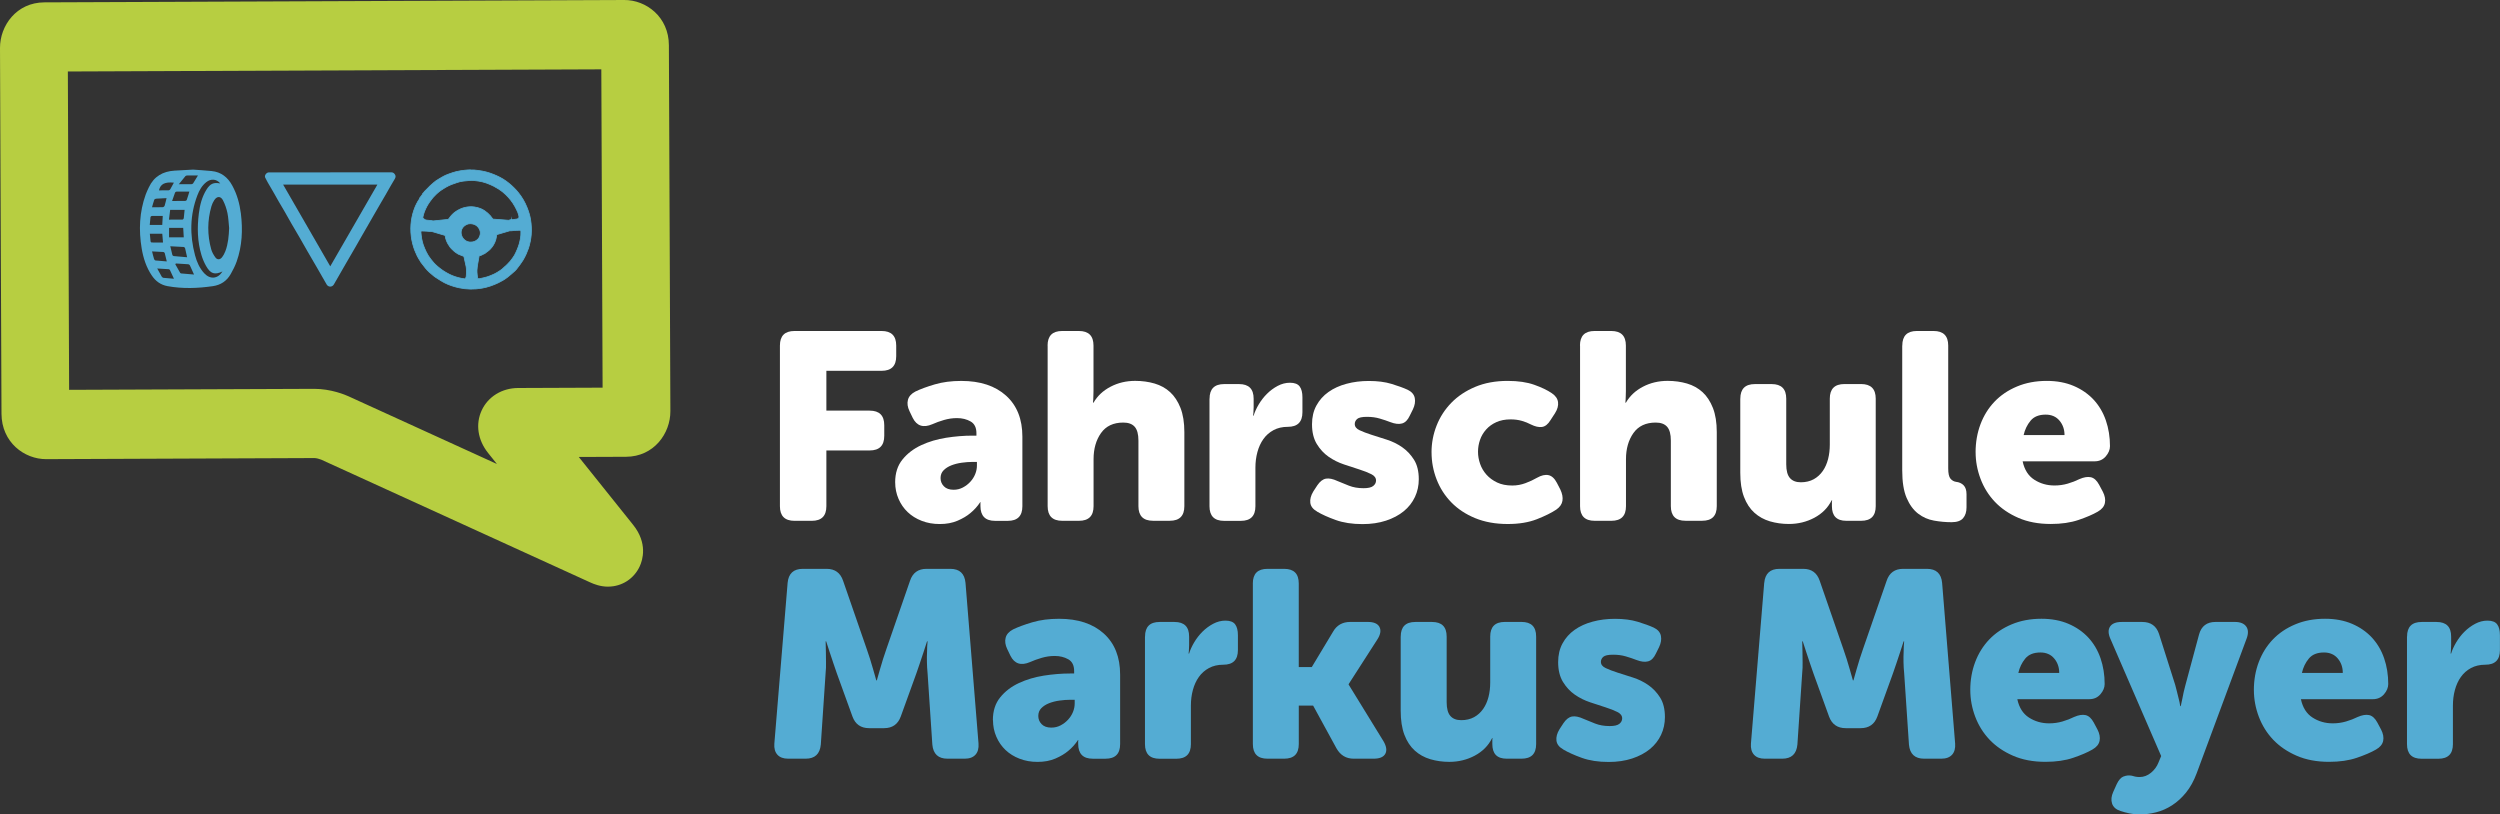 <?xml version="1.0" encoding="UTF-8"?><svg id="Ebene_2" xmlns="http://www.w3.org/2000/svg" viewBox="0 0 802.9 261.57"><rect x="0" y="0" width="802.9" height="261.57" fill="#333333" stroke="none"/><defs><style>.cls-1,.cls-2{fill:#54acd3;}.cls-1,.cls-3,.cls-4{stroke-width:0px;}.cls-2{stroke:#54acd3;stroke-miterlimit:10;stroke-width:.25px;}.cls-3{fill:#fff;}.cls-4{fill:#b7ce41;}</style></defs><g id="Ebene_1-2"><path class="cls-1" d="M252.95,187.21c.28-3.01,1.9-4.52,4.86-4.52h7.67c2.67,0,4.43,1.28,5.29,3.84l7.59,21.92c.34.97.7,2.03,1.07,3.2.37,1.17.7,2.26.98,3.28.34,1.19.68,2.39,1.02,3.58h.17c.34-1.19.68-2.39,1.02-3.58.28-1.02.61-2.12.98-3.28.37-1.16.73-2.23,1.07-3.2l7.59-21.92c.85-2.56,2.61-3.84,5.29-3.84h7.67c2.96,0,4.58,1.51,4.86,4.52l4.18,51.59c.11,1.53-.21,2.73-.98,3.58s-1.92,1.28-3.45,1.28h-5.54c-2.96,0-4.58-1.51-4.86-4.52l-1.53-22.94c-.11-1.14-.19-2.32-.21-3.54-.03-1.22-.01-2.32.04-3.28,0-1.14.06-2.27.17-3.41h-.17c-.4,1.25-.8,2.47-1.19,3.67-.34,1.02-.71,2.13-1.11,3.33-.4,1.19-.77,2.27-1.11,3.24l-5.03,13.9c-.91,2.5-2.7,3.75-5.37,3.75h-4.78c-2.67,0-4.46-1.25-5.37-3.75l-5.03-13.9c-.34-.97-.71-2.05-1.11-3.24-.4-1.19-.77-2.3-1.11-3.33-.4-1.19-.8-2.42-1.19-3.67h-.17c0,1.14.03,2.27.08,3.41,0,.97.01,2.06.04,3.28.03,1.22-.01,2.4-.13,3.54l-1.54,22.94c-.29,3.01-1.91,4.52-4.86,4.52h-5.63c-1.54,0-2.69-.43-3.45-1.28-.77-.85-1.1-2.05-.98-3.58l4.26-51.59Z"/><path class="cls-1" d="M318.87,231.3c0-2.96.78-5.4,2.35-7.33,1.56-1.93,3.57-3.47,6.01-4.6,2.44-1.14,5.12-1.93,8.02-2.39,2.9-.45,5.71-.68,8.44-.68h1.28v-.77c0-1.82-.62-3.08-1.88-3.79-1.25-.71-2.7-1.07-4.35-1.07-1.42,0-2.81.2-4.18.6-1.36.4-2.62.85-3.75,1.36-2.9,1.25-5,.57-6.31-2.05l-1.02-2.13c-.63-1.31-.8-2.52-.51-3.62.28-1.11,1.08-2,2.39-2.69,1.65-.8,3.72-1.56,6.23-2.3,2.5-.74,5.34-1.11,8.53-1.11,6.08,0,10.87,1.58,14.37,4.73,3.5,3.16,5.25,7.55,5.25,13.18v22.34c0,3.13-1.56,4.69-4.69,4.69h-4.09c-3.13,0-4.69-1.59-4.69-4.78v-.94c0-.11.03-.2.09-.26h-.17c-.85,1.31-1.9,2.47-3.15,3.5-1.08.91-2.45,1.72-4.09,2.43-1.65.71-3.55,1.07-5.71,1.07s-4.04-.34-5.8-1.02c-1.76-.68-3.27-1.62-4.52-2.81-1.25-1.19-2.23-2.61-2.94-4.26-.71-1.65-1.07-3.41-1.07-5.29ZM333.46,229.93c0,1.02.35,1.91,1.07,2.64.71.74,1.75,1.11,3.11,1.11,1.08,0,2.08-.24,2.99-.72.91-.48,1.71-1.09,2.39-1.83.68-.74,1.21-1.56,1.58-2.47.37-.91.55-1.82.55-2.73v-1.19h-1.37c-1.14,0-2.32.09-3.54.26-1.22.17-2.33.46-3.33.85-1,.4-1.82.92-2.47,1.58-.65.65-.98,1.49-.98,2.52Z"/><path class="cls-1" d="M367.74,204.44c0-3.12,1.56-4.69,4.69-4.69h4.78c3.13,0,4.69,1.56,4.69,4.69v2.73c0,.4-.01.74-.04,1.02-.03.29-.04.57-.04.85-.06.29-.09.57-.09.85h.17c.34-1.14.88-2.33,1.62-3.58.74-1.25,1.62-2.39,2.64-3.41s2.17-1.88,3.45-2.56,2.6-1.02,3.96-1.02c1.48,0,2.52.4,3.11,1.19.6.8.89,1.96.89,3.5v4.78c0,3.13-1.56,4.69-4.69,4.69-1.76,0-3.3.36-4.61,1.07-1.31.71-2.39,1.66-3.24,2.86-.85,1.19-1.49,2.59-1.92,4.18-.43,1.59-.64,3.27-.64,5.03v12.37c0,3.13-1.56,4.69-4.69,4.69h-5.37c-3.13,0-4.69-1.56-4.69-4.69v-34.54Z"/><path class="cls-1" d="M402.36,187.38c0-3.13,1.56-4.69,4.69-4.69h5.37c3.13,0,4.69,1.56,4.69,4.69v26.86h4.18l6.82-11.34c1.19-2.1,3.04-3.16,5.54-3.16h5.63c1.93,0,3.18.54,3.75,1.62.57,1.08.34,2.42-.68,4.01l-9.21,14.33v.17l11.17,18.16c.97,1.65,1.16,3,.6,4.05-.57,1.05-1.82,1.58-3.75,1.58h-6.4c-2.45,0-4.29-1.11-5.54-3.33l-7.5-13.73h-4.6v12.37c0,3.13-1.56,4.69-4.69,4.69h-5.37c-3.13,0-4.69-1.56-4.69-4.69v-51.59Z"/><path class="cls-1" d="M449.86,204.44c0-3.12,1.56-4.69,4.69-4.69h5.37c3.13,0,4.69,1.56,4.69,4.69v21.06c0,2.05.4,3.53,1.19,4.43.79.91,1.96,1.36,3.5,1.36s2.97-.33,4.14-.98c1.17-.65,2.13-1.54,2.9-2.64s1.33-2.39,1.71-3.84c.37-1.45.55-3,.55-4.65v-14.75c0-3.12,1.56-4.69,4.69-4.69h5.37c3.13,0,4.69,1.56,4.69,4.69v34.54c0,3.13-1.56,4.69-4.69,4.69h-4.78c-3.07,0-4.6-1.56-4.6-4.69v-1.45c0-.17.03-.31.08-.43h-.17c-1.19,2.39-3.04,4.25-5.54,5.59-2.5,1.33-5.23,2-8.19,2-2.16,0-4.19-.29-6.1-.85-1.91-.57-3.57-1.49-4.99-2.77-1.42-1.28-2.53-2.97-3.33-5.07-.8-2.1-1.19-4.69-1.19-7.76v-23.79Z"/><path class="cls-1" d="M502.04,240.68c-1.31-.74-2.03-1.68-2.17-2.81-.14-1.14.18-2.36.98-3.67l1.28-1.96c.85-1.25,1.78-1.96,2.77-2.13.99-.17,2.23.08,3.71.77,1.08.46,2.3.95,3.67,1.49,1.36.54,2.93.81,4.69.81,1.48,0,2.52-.24,3.11-.72.6-.48.9-1.07.9-1.75,0-.85-.51-1.54-1.54-2.05s-2.29-1.01-3.79-1.49c-1.51-.48-3.15-1.02-4.95-1.62s-3.44-1.42-4.95-2.47c-1.51-1.05-2.77-2.42-3.79-4.09-1.02-1.68-1.54-3.79-1.54-6.35,0-2.27.47-4.28,1.41-6.01.94-1.73,2.23-3.18,3.88-4.35,1.65-1.17,3.58-2.05,5.8-2.64,2.22-.6,4.61-.9,7.16-.9,2.79,0,5.22.31,7.29.94,2.07.63,3.79,1.25,5.16,1.88,1.31.63,2.07,1.51,2.3,2.64.23,1.14.03,2.36-.6,3.67l-1.02,2.05c-.63,1.36-1.45,2.19-2.47,2.47-1.02.29-2.27.14-3.75-.43-1.02-.4-2.16-.78-3.41-1.15-1.25-.37-2.62-.55-4.09-.55-1.59,0-2.64.23-3.16.68-.51.46-.77,1-.77,1.62,0,.85.51,1.52,1.54,2,1.02.48,2.29.97,3.79,1.45,1.51.48,3.16,1.01,4.95,1.58,1.79.57,3.44,1.38,4.95,2.43,1.51,1.05,2.77,2.39,3.79,4.01s1.54,3.71,1.54,6.27c0,2.05-.41,3.95-1.24,5.71-.83,1.76-2.02,3.28-3.58,4.56s-3.47,2.29-5.71,3.03c-2.25.74-4.76,1.11-7.55,1.11-3.3,0-6.17-.44-8.61-1.32-2.45-.88-4.43-1.78-5.97-2.69Z"/><path class="cls-1" d="M566.6,187.21c.28-3.01,1.9-4.52,4.86-4.52h7.67c2.67,0,4.43,1.28,5.29,3.84l7.59,21.92c.34.97.7,2.03,1.07,3.2.37,1.17.7,2.26.98,3.28.34,1.19.68,2.39,1.02,3.58h.17c.34-1.19.68-2.39,1.02-3.58.28-1.02.61-2.12.98-3.28.37-1.16.72-2.23,1.07-3.2l7.59-21.92c.85-2.56,2.61-3.84,5.29-3.84h7.67c2.96,0,4.58,1.51,4.86,4.52l4.18,51.59c.11,1.53-.21,2.73-.98,3.58s-1.92,1.28-3.45,1.28h-5.54c-2.96,0-4.58-1.51-4.86-4.52l-1.54-22.94c-.12-1.14-.19-2.32-.21-3.54-.03-1.22-.01-2.32.04-3.28,0-1.14.06-2.27.17-3.41h-.17c-.4,1.25-.8,2.47-1.19,3.67-.34,1.02-.71,2.13-1.11,3.33-.4,1.19-.77,2.27-1.11,3.24l-5.03,13.9c-.91,2.5-2.7,3.75-5.37,3.75h-4.78c-2.67,0-4.46-1.25-5.37-3.75l-5.03-13.9c-.34-.97-.71-2.05-1.11-3.24-.4-1.19-.77-2.3-1.11-3.33-.4-1.19-.8-2.42-1.19-3.67h-.17c0,1.14.03,2.27.08,3.41,0,.97.01,2.06.04,3.28.03,1.22-.01,2.4-.13,3.54l-1.54,22.94c-.29,3.01-1.91,4.52-4.86,4.52h-5.63c-1.54,0-2.69-.43-3.45-1.28s-1.1-2.05-.98-3.58l4.26-51.59Z"/><path class="cls-1" d="M632.77,221.66c0-3.24.53-6.25,1.58-9.04,1.05-2.78,2.56-5.2,4.52-7.25,1.96-2.05,4.36-3.67,7.21-4.86,2.84-1.19,6.03-1.79,9.55-1.79,3.24,0,6.12.54,8.66,1.62,2.53,1.08,4.66,2.56,6.4,4.43,1.73,1.88,3.04,4.09,3.92,6.65.88,2.56,1.32,5.32,1.32,8.27,0,1.14-.46,2.23-1.36,3.28-.91,1.05-2.1,1.58-3.58,1.58h-23.11c.57,2.7,1.82,4.67,3.75,5.91s4.09,1.85,6.48,1.85c1.48,0,2.9-.2,4.26-.6,1.36-.4,2.61-.88,3.75-1.45,1.42-.62,2.64-.82,3.67-.6,1.02.23,1.9,1.02,2.64,2.39l1.19,2.23c.68,1.32.91,2.53.68,3.65-.23,1.12-1,2.05-2.3,2.79-1.59.92-3.65,1.8-6.18,2.66-2.53.86-5.5,1.29-8.91,1.29-3.92,0-7.39-.65-10.4-1.96-3.01-1.31-5.53-3.03-7.55-5.16-2.02-2.13-3.55-4.59-4.6-7.38-1.05-2.79-1.58-5.63-1.58-8.53ZM661.34,216.12c0-1.82-.54-3.37-1.62-4.65-1.08-1.28-2.56-1.92-4.43-1.92-2.16,0-3.78.65-4.86,1.96-1.08,1.31-1.82,2.84-2.22,4.61h13.13Z"/><path class="cls-1" d="M682.02,249.38c.82-.34,1.69-.43,2.6-.26.34.11.72.21,1.15.3.43.09.9.13,1.41.13,1.31,0,2.52-.46,3.62-1.36,1.11-.91,1.92-2.02,2.43-3.33l.85-2.05-16.29-37.61c-.74-1.65-.78-2.97-.13-3.96.65-.99,1.89-1.49,3.71-1.49h6.65c2.73,0,4.52,1.28,5.37,3.84l5.2,16.37c.17.63.35,1.34.55,2.13.2.8.38,1.54.55,2.22.23.85.4,1.68.51,2.47h.17c.17-.79.34-1.59.51-2.39.11-.68.26-1.39.43-2.13.17-.74.34-1.42.51-2.05l4.43-16.46c.74-2.67,2.5-4.01,5.29-4.01h6.22c1.71,0,2.91.48,3.62,1.45.71.97.75,2.27.13,3.92l-16.03,43.24c-.91,2.44-2.05,4.5-3.41,6.18-1.36,1.68-2.86,3.04-4.48,4.09-1.62,1.05-3.33,1.8-5.12,2.26-1.79.45-3.57.68-5.33.68-1.14,0-2.23-.12-3.28-.34-1.05-.23-2-.48-2.86-.77-1.42-.46-2.32-1.25-2.69-2.39-.37-1.14-.24-2.39.38-3.75l1.11-2.47c.62-1.31,1.35-2.13,2.17-2.47Z"/><path class="cls-1" d="M723.85,221.66c0-3.24.53-6.25,1.58-9.04,1.05-2.78,2.56-5.2,4.52-7.25,1.96-2.05,4.36-3.67,7.21-4.86,2.84-1.19,6.03-1.79,9.55-1.79,3.24,0,6.12.54,8.66,1.62,2.53,1.08,4.66,2.56,6.4,4.43,1.73,1.88,3.04,4.09,3.92,6.65.88,2.56,1.32,5.32,1.32,8.27,0,1.14-.46,2.23-1.36,3.28-.91,1.05-2.1,1.58-3.58,1.58h-23.11c.57,2.7,1.82,4.67,3.75,5.91s4.09,1.85,6.48,1.85c1.48,0,2.9-.2,4.26-.6,1.36-.4,2.61-.88,3.75-1.45,1.42-.62,2.64-.82,3.67-.6,1.02.23,1.9,1.02,2.64,2.39l1.19,2.23c.68,1.32.91,2.53.68,3.65-.23,1.12-1,2.05-2.3,2.79-1.59.92-3.65,1.8-6.18,2.66-2.53.86-5.5,1.29-8.91,1.29-3.92,0-7.39-.65-10.4-1.96-3.01-1.31-5.53-3.03-7.55-5.16-2.02-2.13-3.55-4.59-4.6-7.38-1.05-2.79-1.58-5.63-1.58-8.53ZM752.41,216.12c0-1.82-.54-3.37-1.62-4.65-1.08-1.28-2.56-1.92-4.43-1.92-2.16,0-3.78.65-4.86,1.96-1.08,1.31-1.82,2.84-2.22,4.61h13.13Z"/><path class="cls-1" d="M773.05,204.44c0-3.12,1.56-4.69,4.69-4.69h4.78c3.13,0,4.69,1.56,4.69,4.69v2.73c0,.4-.01.74-.04,1.02-.03.29-.04.57-.04.85-.06.29-.09.57-.09.85h.17c.34-1.14.88-2.33,1.62-3.58.74-1.25,1.62-2.39,2.64-3.41s2.17-1.88,3.45-2.56,2.6-1.02,3.96-1.02c1.48,0,2.52.4,3.11,1.19.6.8.89,1.96.89,3.5v4.78c0,3.13-1.56,4.69-4.69,4.69-1.76,0-3.3.36-4.61,1.07-1.31.71-2.39,1.66-3.24,2.86-.85,1.19-1.49,2.59-1.92,4.18-.43,1.59-.64,3.27-.64,5.03v12.37c0,3.13-1.56,4.69-4.69,4.69h-5.37c-3.13,0-4.69-1.56-4.69-4.69v-34.54Z"/><path class="cls-3" d="M250.48,110.99c0-3.13,1.56-4.69,4.69-4.69h27.97c3.13,0,4.69,1.56,4.69,4.69v3.41c0,3.13-1.56,4.69-4.69,4.69h-17.74v12.79h13.9c3.13,0,4.69,1.56,4.69,4.69v3.41c0,3.13-1.56,4.69-4.69,4.69h-13.9v17.91c0,3.13-1.56,4.69-4.69,4.69h-5.54c-3.13,0-4.69-1.56-4.69-4.69v-51.59Z"/><path class="cls-3" d="M287.49,154.91c0-2.96.78-5.4,2.35-7.33,1.56-1.93,3.57-3.47,6.01-4.6,2.44-1.14,5.12-1.93,8.02-2.39,2.9-.45,5.71-.68,8.44-.68h1.28v-.77c0-1.82-.63-3.08-1.88-3.79-1.25-.71-2.7-1.07-4.35-1.07-1.42,0-2.81.2-4.18.6-1.36.4-2.62.85-3.75,1.36-2.9,1.25-5,.57-6.31-2.05l-1.02-2.13c-.63-1.31-.8-2.52-.51-3.62.28-1.11,1.08-2,2.39-2.69,1.65-.8,3.72-1.56,6.23-2.3,2.5-.74,5.34-1.11,8.53-1.11,6.08,0,10.87,1.58,14.37,4.73,3.5,3.16,5.24,7.55,5.24,13.18v22.34c0,3.13-1.56,4.69-4.69,4.69h-4.09c-3.13,0-4.69-1.59-4.69-4.78v-.94c0-.11.03-.2.08-.26h-.17c-.85,1.31-1.91,2.47-3.16,3.5-1.08.91-2.44,1.72-4.09,2.43-1.65.71-3.55,1.07-5.71,1.07s-4.04-.34-5.8-1.02c-1.76-.68-3.27-1.62-4.52-2.81-1.25-1.19-2.23-2.61-2.94-4.26-.71-1.65-1.07-3.41-1.07-5.29ZM302.07,153.54c0,1.02.35,1.91,1.07,2.64.71.74,1.75,1.11,3.11,1.11,1.08,0,2.07-.24,2.98-.72.91-.48,1.71-1.09,2.39-1.83.68-.74,1.21-1.56,1.58-2.47.37-.91.55-1.82.55-2.73v-1.19h-1.36c-1.14,0-2.32.09-3.54.26-1.22.17-2.33.46-3.33.85-1,.4-1.82.92-2.47,1.58-.65.65-.98,1.49-.98,2.52Z"/><path class="cls-3" d="M336.44,110.99c0-3.13,1.56-4.69,4.69-4.69h5.37c3.12,0,4.69,1.56,4.69,4.69v14.58c0,.57-.01,1.08-.04,1.54-.03.46-.04.85-.04,1.19-.06.4-.08.74-.08,1.02h.17c1.25-2.16,3.07-3.87,5.46-5.12,2.39-1.25,5.03-1.88,7.93-1.88,2.22,0,4.29.29,6.22.85,1.93.57,3.6,1.49,4.99,2.77s2.5,2.97,3.33,5.07c.82,2.1,1.24,4.69,1.24,7.76v23.79c0,3.13-1.56,4.69-4.69,4.69h-5.37c-3.13,0-4.69-1.56-4.69-4.69v-21.06c0-2.05-.4-3.52-1.19-4.43-.8-.91-2.02-1.36-3.67-1.36-3.18,0-5.57,1.12-7.16,3.37-1.59,2.25-2.39,5.05-2.39,8.4v15.09c0,3.13-1.56,4.69-4.69,4.69h-5.37c-3.13,0-4.69-1.56-4.69-4.69v-51.59Z"/><path class="cls-3" d="M388.46,128.04c0-3.12,1.56-4.69,4.69-4.69h4.78c3.13,0,4.69,1.56,4.69,4.69v2.73c0,.4-.01.74-.04,1.02-.03.29-.04.57-.04.85-.06.29-.09.57-.09.85h.17c.34-1.14.88-2.33,1.62-3.58.74-1.25,1.62-2.39,2.64-3.41s2.17-1.88,3.45-2.56,2.6-1.02,3.96-1.02c1.48,0,2.52.4,3.11,1.19.6.8.89,1.96.89,3.5v4.78c0,3.13-1.56,4.69-4.69,4.69-1.76,0-3.3.36-4.61,1.07-1.31.71-2.39,1.66-3.24,2.86-.85,1.19-1.49,2.59-1.92,4.18-.43,1.59-.64,3.27-.64,5.03v12.37c0,3.13-1.56,4.69-4.69,4.69h-5.37c-3.13,0-4.69-1.56-4.69-4.69v-34.54Z"/><path class="cls-3" d="M422.99,164.29c-1.31-.74-2.03-1.68-2.17-2.81-.14-1.14.18-2.36.98-3.67l1.28-1.96c.85-1.25,1.78-1.96,2.77-2.13.99-.17,2.23.08,3.71.77,1.08.46,2.3.95,3.67,1.49,1.36.54,2.93.81,4.69.81,1.48,0,2.52-.24,3.11-.72.6-.48.9-1.07.9-1.75,0-.85-.51-1.54-1.54-2.05s-2.29-1.01-3.79-1.49c-1.51-.48-3.15-1.02-4.95-1.62s-3.44-1.42-4.95-2.47c-1.51-1.05-2.77-2.42-3.79-4.09-1.02-1.68-1.54-3.79-1.54-6.35,0-2.27.47-4.28,1.41-6.01.94-1.73,2.23-3.18,3.88-4.35,1.65-1.17,3.58-2.05,5.8-2.64,2.22-.6,4.61-.9,7.16-.9,2.79,0,5.22.31,7.29.94,2.07.63,3.79,1.25,5.16,1.88,1.31.63,2.07,1.51,2.3,2.64.23,1.14.03,2.36-.6,3.67l-1.02,2.05c-.63,1.36-1.45,2.19-2.47,2.47-1.02.29-2.27.14-3.75-.43-1.02-.4-2.16-.78-3.41-1.15-1.25-.37-2.62-.55-4.09-.55-1.59,0-2.64.23-3.16.68-.51.46-.77,1-.77,1.62,0,.85.51,1.52,1.54,2,1.02.48,2.29.97,3.79,1.45,1.51.48,3.16,1.01,4.95,1.58,1.79.57,3.44,1.38,4.95,2.43,1.51,1.05,2.77,2.39,3.79,4.01s1.54,3.71,1.54,6.27c0,2.05-.41,3.95-1.24,5.71-.83,1.76-2.02,3.28-3.58,4.56s-3.47,2.29-5.71,3.03c-2.25.74-4.76,1.11-7.55,1.11-3.3,0-6.17-.44-8.61-1.32-2.45-.88-4.43-1.78-5.97-2.69Z"/><path class="cls-3" d="M459.75,145.27c0-2.96.54-5.81,1.62-8.57,1.08-2.76,2.66-5.2,4.73-7.33,2.07-2.13,4.63-3.84,7.67-5.12,3.04-1.28,6.52-1.92,10.45-1.92,3.35,0,6.2.42,8.53,1.25,2.33.83,4.21,1.73,5.63,2.7,1.19.8,1.86,1.76,2,2.88.14,1.12-.18,2.3-.98,3.56l-1.45,2.23c-.8,1.31-1.71,2.03-2.73,2.17-1.02.14-2.22-.13-3.58-.81-.85-.45-1.82-.84-2.9-1.15-1.08-.31-2.27-.47-3.58-.47-1.76,0-3.3.3-4.6.89-1.31.59-2.4,1.38-3.28,2.37-.88.99-1.54,2.1-1.96,3.34-.43,1.24-.64,2.51-.64,3.81s.23,2.6.68,3.89c.45,1.3,1.14,2.45,2.05,3.47.91,1.02,2.05,1.85,3.41,2.5,1.36.65,2.98.97,4.86.97,1.48,0,2.9-.26,4.26-.77,1.37-.51,2.59-1.08,3.67-1.71,1.42-.8,2.66-1.08,3.71-.85,1.05.23,1.95,1.05,2.69,2.47l1.11,2.14c.62,1.32.85,2.52.68,3.61-.17,1.09-.82,2.03-1.96,2.83-1.54,1.03-3.61,2.06-6.23,3.09-2.62,1.03-5.74,1.55-9.38,1.55-3.92,0-7.41-.63-10.45-1.88-3.04-1.25-5.6-2.94-7.67-5.07-2.08-2.13-3.65-4.59-4.73-7.38-1.08-2.79-1.62-5.68-1.62-8.7Z"/><path class="cls-3" d="M507.42,110.99c0-3.13,1.56-4.69,4.69-4.69h5.37c3.13,0,4.69,1.56,4.69,4.69v14.58c0,.57-.01,1.08-.04,1.54-.03.46-.04.85-.04,1.19-.06.4-.08.74-.08,1.02h.17c1.25-2.16,3.07-3.87,5.46-5.12,2.39-1.25,5.03-1.88,7.93-1.88,2.22,0,4.29.29,6.23.85,1.93.57,3.59,1.49,4.99,2.77,1.39,1.28,2.5,2.97,3.33,5.07.82,2.1,1.24,4.69,1.24,7.76v23.79c0,3.13-1.56,4.69-4.69,4.69h-5.37c-3.13,0-4.69-1.56-4.69-4.69v-21.06c0-2.05-.4-3.52-1.19-4.43-.8-.91-2.02-1.36-3.67-1.36-3.18,0-5.57,1.12-7.16,3.37-1.59,2.25-2.39,5.05-2.39,8.4v15.09c0,3.13-1.56,4.69-4.69,4.69h-5.37c-3.13,0-4.69-1.56-4.69-4.69v-51.59Z"/><path class="cls-3" d="M558.92,128.04c0-3.12,1.56-4.69,4.69-4.69h5.37c3.13,0,4.69,1.56,4.69,4.69v21.06c0,2.05.4,3.53,1.19,4.43.79.91,1.96,1.36,3.5,1.36s2.97-.33,4.14-.98c1.17-.65,2.13-1.54,2.9-2.64s1.33-2.39,1.71-3.84c.37-1.45.55-3,.55-4.65v-14.75c0-3.12,1.56-4.69,4.69-4.69h5.37c3.13,0,4.69,1.56,4.69,4.69v34.54c0,3.13-1.56,4.69-4.69,4.69h-4.78c-3.07,0-4.6-1.56-4.6-4.69v-1.45c0-.17.03-.31.08-.43h-.17c-1.19,2.39-3.04,4.25-5.54,5.59-2.5,1.33-5.23,2-8.19,2-2.16,0-4.19-.29-6.1-.85-1.91-.57-3.57-1.49-4.99-2.77-1.42-1.28-2.53-2.97-3.33-5.07-.8-2.1-1.19-4.69-1.19-7.76v-23.79Z"/><path class="cls-3" d="M610.94,110.99c0-3.13,1.56-4.69,4.69-4.69h5.37c3.13,0,4.69,1.56,4.69,4.69v39.4c0,1.65.24,2.76.72,3.33.48.57,1.07.91,1.75,1.02,1.02.11,1.85.48,2.47,1.11.62.63.94,1.59.94,2.9v4.18c0,1.48-.37,2.64-1.11,3.5-.74.85-1.96,1.28-3.67,1.28-1.88,0-3.77-.17-5.67-.51-1.91-.34-3.61-1.09-5.12-2.26-1.51-1.17-2.73-2.84-3.67-5.03-.94-2.19-1.41-5.13-1.41-8.83v-40.08Z"/><path class="cls-3" d="M634.48,145.27c0-3.24.53-6.25,1.58-9.04,1.05-2.78,2.56-5.2,4.52-7.25,1.96-2.05,4.36-3.67,7.21-4.86,2.84-1.19,6.03-1.79,9.55-1.79,3.24,0,6.12.54,8.66,1.62,2.53,1.08,4.66,2.56,6.4,4.43,1.73,1.88,3.04,4.09,3.92,6.65.88,2.56,1.32,5.32,1.32,8.27,0,1.14-.46,2.23-1.36,3.28-.91,1.05-2.1,1.58-3.58,1.58h-23.11c.57,2.7,1.82,4.67,3.75,5.91,1.93,1.24,4.09,1.85,6.48,1.85,1.48,0,2.9-.2,4.26-.6,1.36-.4,2.61-.88,3.75-1.45,1.42-.62,2.64-.82,3.67-.6,1.02.23,1.9,1.02,2.64,2.39l1.19,2.23c.68,1.32.91,2.53.68,3.65-.23,1.12-1,2.05-2.3,2.79-1.59.92-3.65,1.8-6.18,2.66-2.53.86-5.5,1.29-8.91,1.29-3.92,0-7.39-.65-10.4-1.96-3.01-1.31-5.53-3.03-7.55-5.16-2.02-2.13-3.55-4.59-4.6-7.38-1.05-2.79-1.58-5.63-1.58-8.53ZM663.04,139.73c0-1.82-.54-3.37-1.62-4.65-1.08-1.28-2.56-1.92-4.43-1.92-2.16,0-3.78.65-4.86,1.96-1.08,1.31-1.82,2.84-2.22,4.61h13.13Z"/><path class="cls-4" d="M193.53,124.5l-27.14.11c-5.17.02-9.65,2.77-11.69,7.19-2.04,4.42-1.27,9.53,2.06,13.68l2.83,3.54-47.7-21.76c-.88-.4-5.54-2.4-11.03-2.38l-78.66.32-.41-102.24,171.33-.69.41,102.24ZM195.34,188.4c4.39-.02,8.27-2.52,10.12-6.53.94-2.03,2.61-7.4-2.13-13.32l-17.45-21.79,15.18-.06c8.95-.04,14.27-7.49,14.24-14.67l-.48-117.47C214.8,5.41,207.51-.03,200.48,0L14.24.76C5.29.79-.03,8.24,0,15.43l.48,117.47c.04,9.15,7.33,14.58,14.36,14.56l86.11-.35c.64,0,1.7.29,2.21.51l86.36,39.41c1.31.6,3.34,1.39,5.82,1.38"/><path class="cls-1" d="M62.03,54.47c1.8.14,3.87.25,5.93.46,3.07.31,5.19,2,6.64,4.67,1.53,2.81,2.37,5.83,2.76,8.97.64,5.23.42,10.42-1.36,15.44-.49,1.39-1.18,2.72-1.91,4.01-1.25,2.22-3.21,3.52-5.73,3.88-4.84.7-9.69.88-14.54,0-2.2-.4-3.84-1.59-5.07-3.42-1.78-2.64-2.73-5.59-3.25-8.69-.98-5.87-.74-11.67,1.29-17.32.29-.79.66-1.55,1.02-2.32,1.64-3.5,4.51-5.13,8.27-5.35,1.89-.11,3.78-.21,5.94-.33ZM73.59,73.24c-.17-1.62-.22-3.27-.55-4.85-.3-1.4-.78-2.82-1.44-4.08-.73-1.39-1.94-1.35-2.79-.02-.39.6-.71,1.28-.91,1.97-1.33,4.59-1.34,9.21-.07,13.8.26.93.77,1.83,1.34,2.61.58.8,1.46.79,2.08.02.48-.6.87-1.31,1.14-2.04.9-2.38,1.09-4.88,1.2-7.41ZM70.72,58.89c-1.17-1.42-2.96-1.59-4.47-.39-1.39,1.1-2.24,2.6-2.86,4.23-2.4,6.32-2.49,12.75-.76,19.23.57,2.13,1.43,4.14,2.95,5.79,1.92,2.08,4.39,1.83,5.88-.57-2.5,1.17-3.83.78-5.26-1.73-.63-1.1-1.13-2.31-1.5-3.52-1.31-4.37-1.4-8.85-.84-13.34.33-2.7.99-5.33,2.45-7.68,1.2-1.93,2.29-2.41,4.41-2ZM60.09,82.62c-.22-1.04-.41-1.97-.64-2.89-.04-.17-.28-.4-.45-.41-1.38-.1-2.77-.16-4.31-.23.24,1.02.43,1.92.67,2.8.04.15.26.34.42.35,1.4.14,2.81.25,4.31.38ZM54.26,70.54c1.52,0,2.93.01,4.35-.02.15,0,.39-.27.41-.43.12-.88.18-1.77.27-2.68h-4.64c-.12.99-.24,1.93-.39,3.14ZM54.3,76.22h4.72c-.06-1.02-.12-2.02-.18-3.03h-4.54v3.03ZM60.82,61.53c-1.42,0-2.78-.01-4.14.01-.16,0-.4.16-.46.31-.33.85-.61,1.72-.95,2.7,1.52,0,2.86.01,4.2-.02.18,0,.46-.18.51-.33.32-.9.58-1.81.84-2.67ZM56.48,84.62l-.18.25c.51.9,1.01,1.81,1.53,2.71.06.11.22.23.34.24,1.34.13,2.68.23,4.14.35-.48-1.09-.88-2.02-1.32-2.93-.08-.17-.32-.36-.5-.37-1.33-.11-2.66-.17-4-.25ZM52.28,69.34c-1.25,0-2.41-.01-3.57.02-.13,0-.36.22-.38.36-.1.8-.16,1.6-.24,2.51h4.02c.05-.92.1-1.85.16-2.89ZM63.57,56.36c-1.19,0-2.31,0-3.44,0-.19,0-.45.05-.56.18-.68.8-1.33,1.63-2.14,2.63,1.55,0,2.8.01,4.05-.01.19,0,.46-.13.56-.29.53-.82,1.02-1.67,1.53-2.51ZM48.83,80.73c.23.91.41,1.7.65,2.47.06.18.28.43.45.45,1.18.13,2.36.21,3.63.31-.23-.98-.42-1.83-.65-2.66-.04-.15-.25-.36-.4-.37-1.18-.08-2.37-.13-3.68-.19ZM48.12,75.07c.08.87.14,1.68.24,2.48.02.13.2.33.31.33,1.21.02,2.42.01,3.68.01-.07-.9-.15-1.84-.23-2.82h-4ZM55.86,89.51c-.47-1.02-.86-1.89-1.27-2.75-.06-.13-.23-.29-.37-.3-1.16-.09-2.33-.15-3.73-.23.56,1.03.99,1.84,1.46,2.63.1.17.35.34.54.37,1.06.12,2.13.19,3.36.29ZM53.48,63.63c-1.21.06-2.28.09-3.35.18-.21.02-.53.18-.59.36-.27.75-.47,1.52-.72,2.39,1.26,0,2.36.02,3.46-.02.21,0,.52-.26.59-.46.24-.74.39-1.51.62-2.44ZM55.84,58.66c-2.92-.29-4.32.44-4.79,2.48,1.03,0,2.05.02,3.07-.01.19,0,.45-.16.55-.32.4-.67.75-1.37,1.17-2.14Z"/><path class="cls-1" d="M106.08,55.34c6.53,0,13.07,0,19.6,0,.56,0,.94.3,1.21.77.27.47.15.91-.09,1.33-.4.68-.81,1.36-1.21,2.05-.61,1.06-1.21,2.13-1.82,3.19-.53.91-1.07,1.82-1.6,2.74-.67,1.16-1.34,2.33-2.02,3.49-.47.82-.94,1.64-1.41,2.46-.79,1.36-1.58,2.72-2.36,4.09-.75,1.3-1.48,2.61-2.23,3.91-.97,1.68-1.96,3.36-2.93,5.04-.85,1.48-1.7,2.96-2.55,4.44-.48.83-.95,1.67-1.44,2.5-.55.93-1.79.94-2.33,0-1-1.71-1.97-3.44-2.96-5.16-1.06-1.83-2.13-3.65-3.19-5.48-.86-1.5-1.71-3.01-2.57-4.5-.86-1.49-1.74-2.96-2.6-4.44-.77-1.33-1.51-2.67-2.27-4-.61-1.06-1.25-2.1-1.86-3.16-.54-.92-1.05-1.86-1.58-2.79-.63-1.1-1.29-2.19-1.92-3.3-.28-.49-.54-.99-.78-1.49-.33-.7.41-1.65,1.16-1.67.22,0,.44,0,.65,0,6.37,0,12.73,0,19.1,0h0ZM106.07,85.52c5.06-8.77,10.09-17.48,15.13-26.23h-30.27c5.05,8.76,10.07,17.46,15.13,26.23Z"/><path class="cls-2" d="M151.1,54.6c.41,0,.83-.04,1.24,0,.86.09,1.72.19,2.57.35,1.65.31,3.22.86,4.75,1.56,1.37.62,2.64,1.41,3.8,2.36,1.12.92,2.15,1.92,3.05,3.05,1.14,1.42,2.05,2.97,2.73,4.66.52,1.28.94,2.58,1.16,3.95.26,1.58.33,3.17.22,4.76-.11,1.5-.43,2.96-.87,4.39-.11.35-.27.67-.41,1.01-.13.33-.23.67-.39.98-.32.65-.62,1.33-1.02,1.94-.56.87-1.17,1.71-1.81,2.52-.23.3-.47.61-.75.86-.81.72-1.62,1.46-2.49,2.12-.88.67-1.84,1.22-2.83,1.7-1.67.8-3.4,1.41-5.22,1.73-2.5.44-4.99.42-7.47-.13-1.6-.35-3.14-.87-4.6-1.6-.79-.39-1.52-.9-2.27-1.37-.42-.26-.83-.53-1.22-.84-.95-.77-1.88-1.56-2.65-2.52-.49-.62-.98-1.25-1.46-1.88-.12-.16-.2-.36-.3-.54-.05-.09-.13-.16-.18-.24-.45-.75-.89-1.52-1.19-2.35-.12-.31-.28-.61-.39-.92-.48-1.37-.84-2.77-1.02-4.21-.22-1.74-.21-3.47.05-5.2.22-1.46.61-2.87,1.16-4.24.25-.63.59-1.22.91-1.82.15-.28.35-.54.53-.81,0,0,.01-.01.01-.02-.03-.28.21-.43.34-.63.14-.23.33-.43.49-.64.02-.03.04-.06.05-.09.06-.31.3-.49.5-.69.07-.07.09-.19.16-.26.18-.19.39-.37.57-.56.42-.42.83-.86,1.26-1.28.37-.35.75-.68,1.14-1.01.24-.21.48-.42.73-.59.38-.26.78-.5,1.18-.74.42-.25.84-.51,1.27-.73.48-.24.97-.48,1.48-.66.88-.32,1.76-.64,2.66-.86.9-.22,1.82-.34,2.74-.45.59-.08,1.19-.08,1.79-.11v.02ZM164.34,70.5v.07c.59-.08,1.18-.14,1.76-.24.23-.04.62-.36.58-.66-.02-.14-.03-.29-.06-.43-.15-.7-.44-1.36-.76-1.99-.34-.69-.71-1.38-1.14-2.02-.88-1.31-1.92-2.48-3.15-3.49-.92-.75-1.91-1.39-2.95-1.92-.77-.39-1.58-.74-2.39-1.03-.81-.29-1.65-.5-2.51-.63-.94-.14-1.89-.26-2.84-.2-.72.04-1.43.12-2.14.21-.69.09-1.37.24-2.03.48-.56.2-1.13.37-1.68.59-.57.23-1.14.49-1.67.79-.66.37-1.3.79-1.93,1.21-.31.21-.58.47-.87.71-.15.12-.29.25-.43.38-.22.21-.42.42-.63.64-.17.17-.34.33-.49.52-.33.41-.66.83-.96,1.26-.33.47-.65.95-.92,1.45-.31.58-.6,1.19-.83,1.81-.21.54-.34,1.11-.48,1.68-.03.12,0,.33.07.4.32.28.64.57,1.1.6.52.04,1.04.09,1.56.15.19.02.38.12.57.11,1.53-.15,3.06-.32,4.59-.47.24-.02.37-.12.5-.31.64-.94,1.41-1.76,2.38-2.37.83-.52,1.71-.94,2.67-1.17,1.01-.24,2.03-.31,3.06-.17.75.1,1.47.29,2.16.59.79.34,1.5.83,2.15,1.4.61.53,1.12,1.14,1.59,1.81.04.06.12.11.19.11,1.09.09,2.18.16,3.27.24.56.04,1.11.09,1.66.13.09,0,.19-.03.28-.06.07-.03.13-.1.2-.11.18-.03.35-.03.53-.04ZM153.41,89.45c.06,0,.11,0,.16.02.1.02.21.08.3.06.85-.19,1.71-.34,2.54-.6.74-.22,1.45-.54,2.16-.85.47-.21.92-.47,1.35-.74.45-.28.91-.57,1.32-.9.56-.47,1.1-.97,1.62-1.48.36-.35.71-.72,1.04-1.1.23-.26.43-.55.63-.84.25-.35.51-.7.72-1.08.31-.57.58-1.16.83-1.76.23-.55.45-1.12.62-1.69.18-.6.31-1.22.43-1.84.07-.37.12-.75.14-1.12.03-.35,0-.7.02-1.04.02-.36-.1-.57-.38-.54-.82.07-1.65-.03-2.46.16-.14.03-.3.02-.45.02-.11,0-.23-.04-.33,0-1.35.39-2.69.79-4.03,1.19-.06.02-.13.13-.14.21-.08.44-.12.89-.24,1.32-.35,1.29-1.04,2.39-1.97,3.33-.39.39-.89.68-1.33,1.02-.07.06-.13.15-.2.19-.2.11-.43.17-.63.29-.41.24-.84.45-1.31.55-.09.02-.17.06-.26.09,0,.02,0,.03.01.05h.26s0,.07,0,.09c-.13.72-.27,1.43-.38,2.15-.11.71-.24,1.41-.27,2.14-.04.92.13,1.8.21,2.7,0,0,0,.01.01.02ZM149.13,82.34c-.11-.02-.23-.03-.34-.07-.37-.14-.72-.32-1.09-.44-.54-.16-.98-.51-1.43-.81-.33-.22-.61-.52-.91-.79-.61-.53-1.07-1.18-1.47-1.87-.46-.8-.78-1.65-.91-2.57-.01-.09,0-.17-.14-.21-1.29-.38-2.58-.77-3.87-1.15-.18-.05-.36-.1-.54-.12-.1-.01-.21.04-.32.03-.4-.03-.8-.08-1.21-.1-.45-.02-.9-.02-1.35-.05-.27-.01-.4.09-.37.36.07.66.11,1.32.23,1.98.13.7.28,1.4.51,2.07.27.79.62,1.55.97,2.31.37.8.86,1.53,1.39,2.24.65.86,1.35,1.68,2.18,2.37.56.46,1.12.93,1.72,1.33.71.47,1.45.92,2.22,1.29,1.19.58,2.44.98,3.74,1.24.37.07.74.13,1.12.18.06,0,.16-.01.18-.05.11-.23.27-.47.29-.71.05-.73.13-1.46.06-2.2-.03-.34-.02-.69-.1-1.03-.23-1-.45-2.01-.67-3.02-.02-.1-.07-.21.11-.22ZM151.18,77.75c.89.01,1.62-.3,2.24-.88.4-.38.62-.86.76-1.39.15-.56.1-1.11-.11-1.63-.44-1.08-1.23-1.73-2.41-1.95-.85-.16-1.62,0-2.3.48-.97.67-1.47,1.73-1.18,2.98.33,1.42,1.57,2.42,3,2.39Z"/></g></svg>